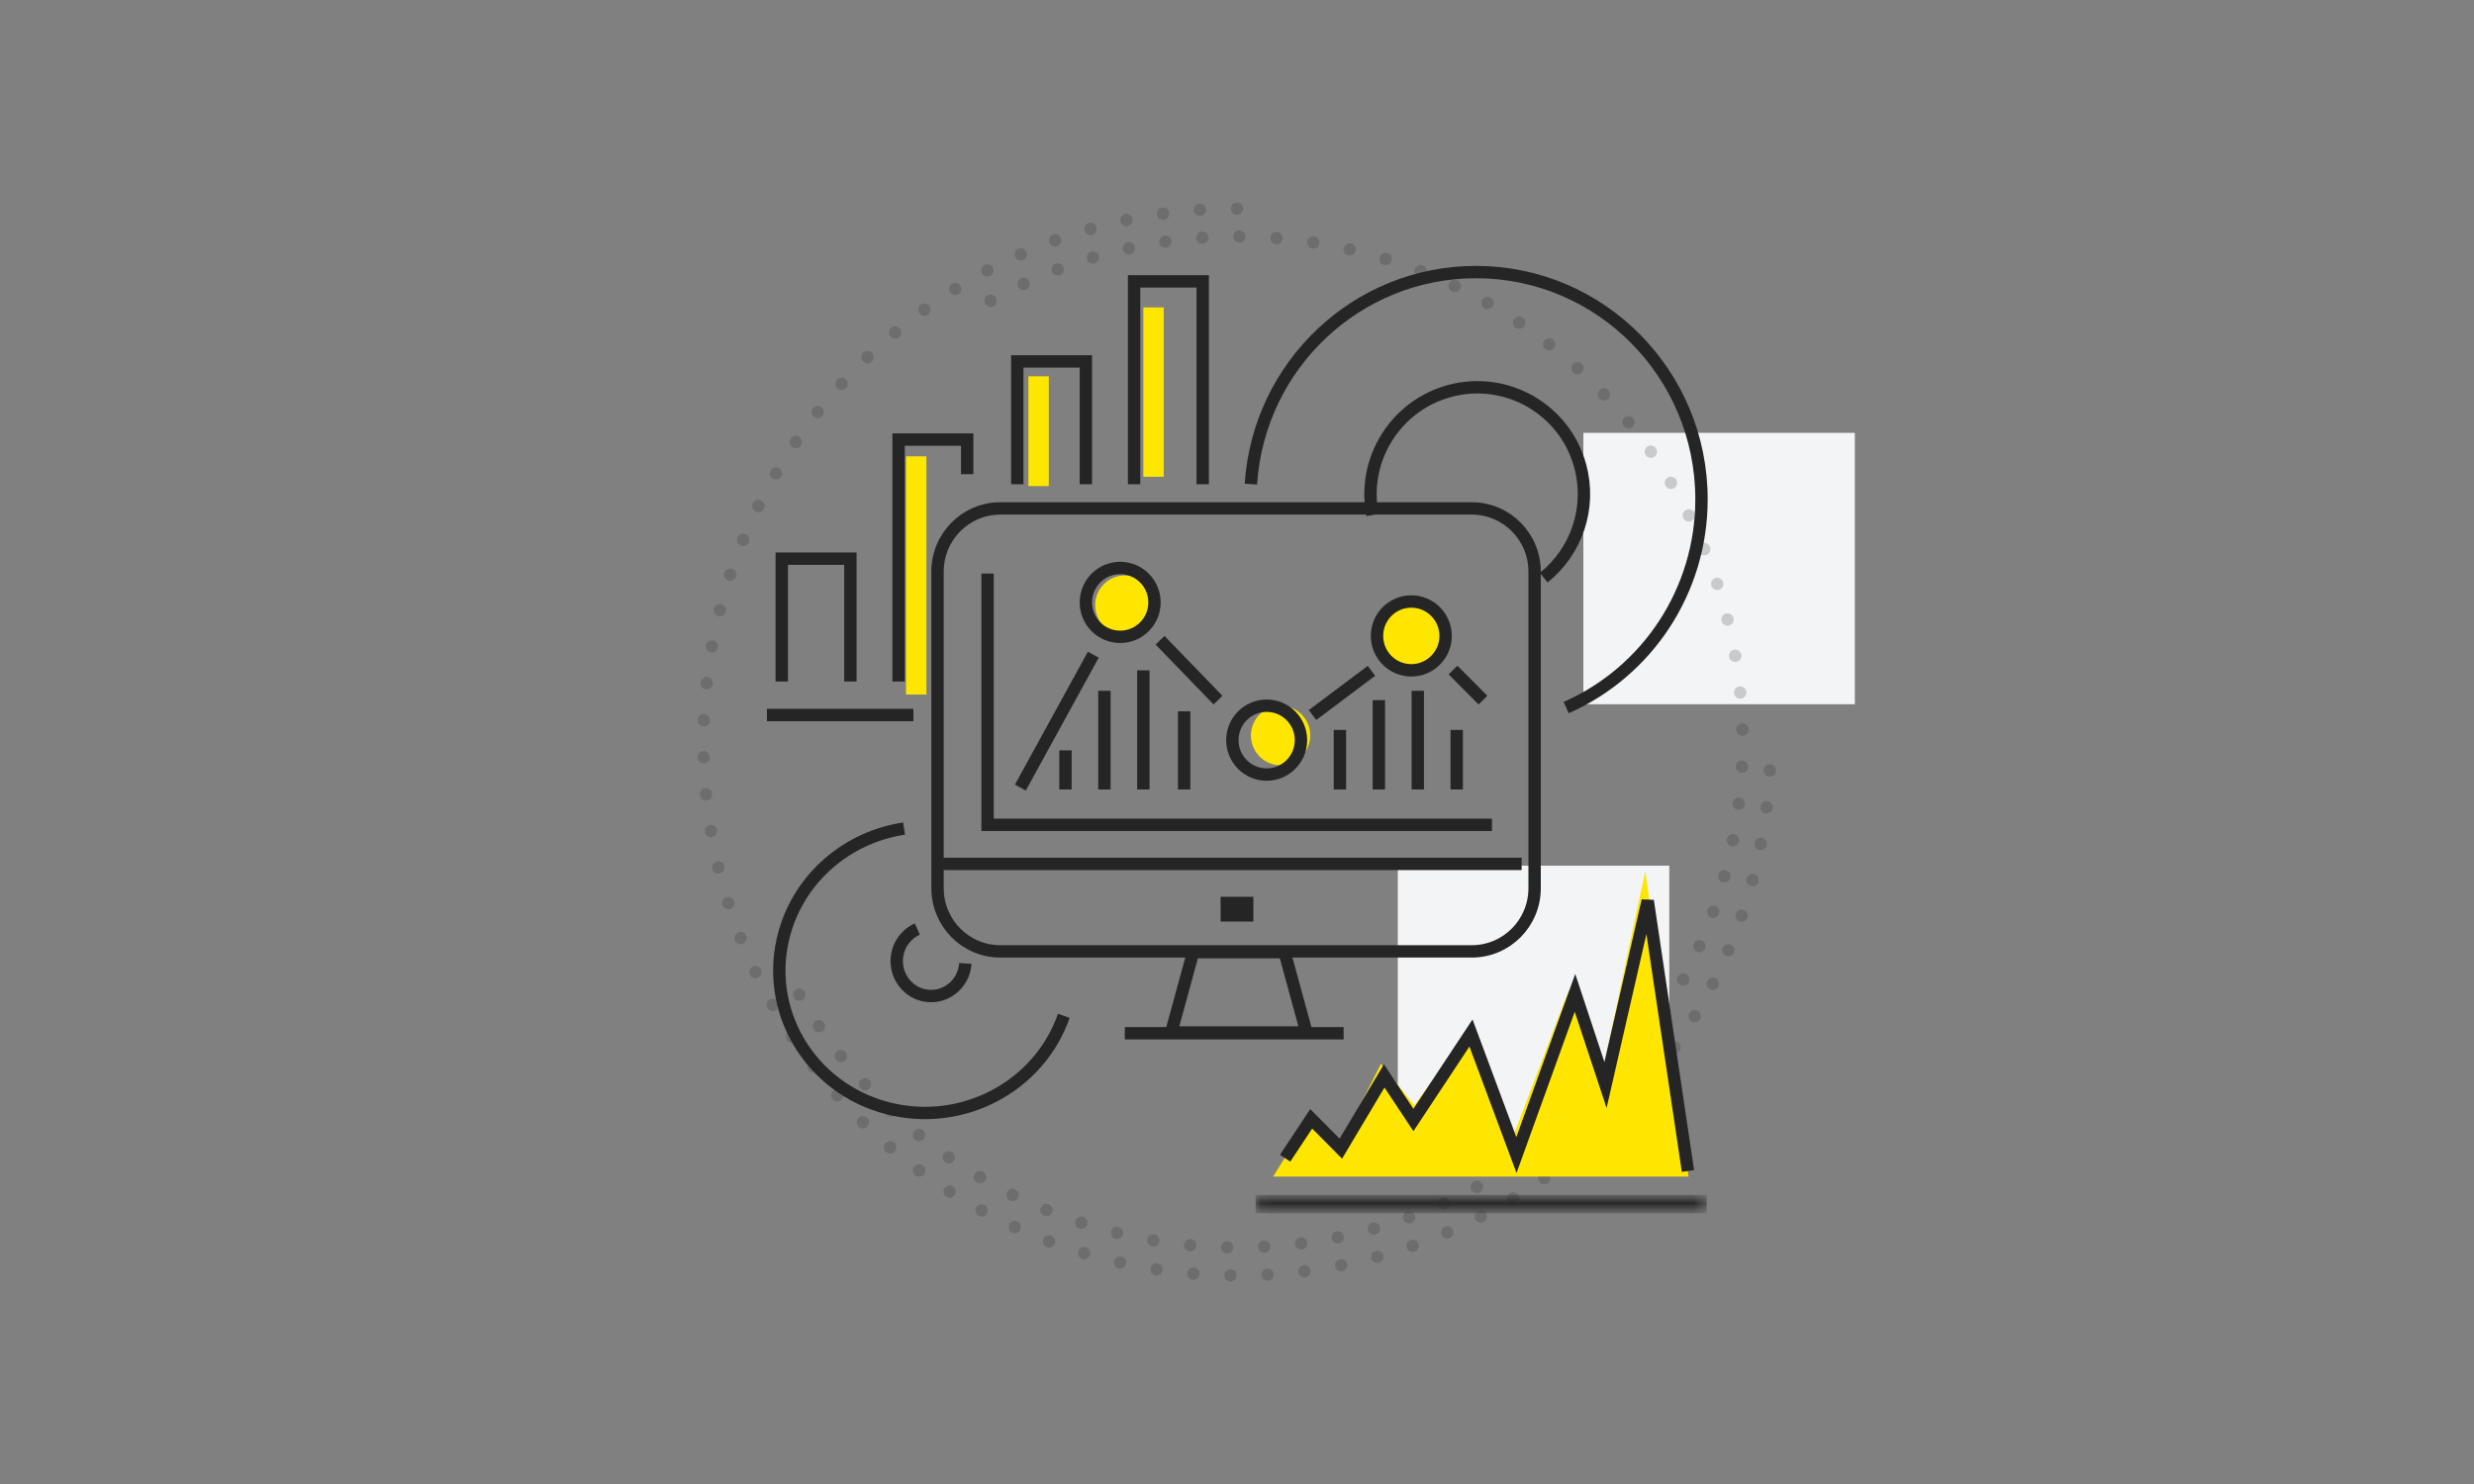 <svg xmlns="http://www.w3.org/2000/svg" xmlns:xlink="http://www.w3.org/1999/xlink" width="200px" height="120px" viewBox="0 0 200 120"><rect x="0" y="0" width="200" height="120" fill="#808080" stroke="none"/><title>Independent QA </title><defs><polygon id="path-1" points="0.079 0.042 36.544 0.042 36.544 1.101 0.079 1.101"></polygon></defs><g id="Independent-QA-" stroke="none" stroke-width="1" fill="none" fill-rule="evenodd"><g id="Rectangle-Copy-13" transform="translate(44, 4)"><rect fill="#F3F4F5" x="69" y="66" width="21.946" height="21.946"></rect><rect fill="#F3F4F5" x="84" y="31" width="21.946" height="21.946"></rect><g id="Group-3" opacity="0.2" stroke="#252525" stroke-dasharray="0,3" stroke-linecap="round"><path d="M56,96.865 C78.569,96.865 96.865,78.569 96.865,56 C96.865,33.431 78.569,15.135 56,15.135 C33.431,15.135 15.135,33.431 15.135,56" id="Path" transform="translate(56, 56) rotate(-300) translate(-56, -56) "></path><path d="M56,12.865 C32.177,12.865 12.865,32.177 12.865,56 C12.865,79.823 32.177,99.135 56,99.135 C79.823,99.135 99.135,79.823 99.135,56" id="Path"></path></g></g><g id="Group-2" transform="translate(62, 22)"><polygon id="Line-3" fill="#FFE600" points="40.923 73.141 44.039 68.114 46.404 70.389 49.641 64.016 52.334 67.385 56.962 61.053 60.116 70.447 64.824 58.076 67.574 64.581 71.003 48.459 74.501 73.141"></polygon><ellipse id="Oval" fill="#FFE600" cx="28.931" cy="26.939" rx="2.398" ry="2.408"></ellipse><ellipse id="Oval" fill="#FFE600" cx="41.523" cy="37.473" rx="2.398" ry="2.408"></ellipse><ellipse id="Oval" fill="#FFE600" cx="52.016" cy="29.347" rx="2.398" ry="2.408"></ellipse><rect id="Rectangle" fill="#FFE600" x="11.243" y="14.899" width="1.649" height="19.263"></rect><line x1="46.619" y1="61.552" x2="28.931" y2="61.552" id="Path" stroke="#252525" fill-rule="nonzero"></line><polyline id="Path" stroke="#252525" fill-rule="nonzero" points="34.457 54.991 32.681 61.492 43.619 61.492 41.844 54.991 34.457 54.991 34.457 54.991"></polyline><path d="M56.983,54.931 L18.865,54.931 C16.062,54.931 13.791,52.645 13.791,49.826 L13.791,24.216 C13.791,21.398 16.062,19.113 18.865,19.113 L56.983,19.113 C59.786,19.113 62.059,21.398 62.059,24.216 L62.059,49.826 C62.059,52.645 59.786,54.931 56.983,54.931" id="Path" stroke="#252525" fill-rule="nonzero"></path><line x1="61.01" y1="47.857" x2="14.241" y2="47.857" id="Path" stroke="#252525" fill-rule="nonzero"></line><polygon id="Stroke-7" stroke="#252525" fill-rule="nonzero" points="37.176 52.018 37.176 51.018 38.824 51.018 38.824 52.018"></polygon><polyline id="Path" stroke="#252525" fill-rule="nonzero" points="58.611 44.697 17.838 44.697 17.838 24.38"></polyline><path d="M43.172,37.85 C43.172,39.386 41.93,40.634 40.398,40.634 C38.866,40.634 37.625,39.387 37.625,37.85 C37.625,36.312 38.866,35.065 40.398,35.065 C41.93,35.065 43.172,36.312 43.172,37.85 Z" id="Path" stroke="#252525" fill-rule="nonzero"></path><path d="M54.864,29.422 C54.864,30.958 53.622,32.206 52.091,32.206 C50.559,32.206 49.318,30.959 49.318,29.422 C49.318,27.884 50.558,26.638 52.091,26.638 C53.622,26.638 54.864,27.884 54.864,29.422 Z" id="Path" stroke="#252525" fill-rule="nonzero"></path><path d="M31.329,26.713 C31.329,28.25 30.087,29.497 28.556,29.497 C27.024,29.497 25.783,28.25 25.783,26.713 C25.783,25.175 27.024,23.929 28.556,23.929 C30.088,23.929 31.329,25.175 31.329,26.713 Z" id="Path" stroke="#252525" fill-rule="nonzero"></path><line x1="57.882" y1="34.614" x2="55.464" y2="32.182" id="Path" stroke="#252525" fill-rule="nonzero"></line><line x1="48.868" y1="32.245" x2="44.105" y2="35.818" id="Path" stroke="#252525" fill-rule="nonzero"></line><line x1="36.465" y1="34.614" x2="31.779" y2="29.772" id="Path" stroke="#252525" fill-rule="nonzero"></line><line x1="26.383" y1="30.94" x2="20.485" y2="41.687" id="Path" stroke="#252525" fill-rule="nonzero"></line><line x1="27.282" y1="41.838" x2="27.282" y2="33.861" id="Path" stroke="#252525" fill-rule="nonzero"></line><line x1="24.134" y1="41.838" x2="24.134" y2="38.677" id="Path" stroke="#252525" fill-rule="nonzero"></line><line x1="30.43" y1="41.838" x2="30.43" y2="32.206" id="Path" stroke="#252525" fill-rule="nonzero"></line><line x1="33.728" y1="41.838" x2="33.728" y2="35.517" id="Path" stroke="#252525" fill-rule="nonzero"></line><line x1="46.32" y1="41.838" x2="46.32" y2="37.022" id="Path" stroke="#252525" fill-rule="nonzero"></line><line x1="49.467" y1="41.838" x2="49.467" y2="34.614" id="Path" stroke="#252525" fill-rule="nonzero"></line><line x1="52.615" y1="41.838" x2="52.615" y2="33.861" id="Path" stroke="#252525" fill-rule="nonzero"></line><line x1="55.763" y1="41.838" x2="55.763" y2="37.022" id="Path" stroke="#252525" fill-rule="nonzero"></line><line x1="11.842" y1="35.818" x2="0" y2="35.818" id="Path" stroke="#252525" fill-rule="nonzero"></line><polyline id="Path" stroke="#252525" fill-rule="nonzero" points="1.199 33.109 1.199 23.176 6.746 23.176 6.746 33.109"></polyline><polyline id="Path" stroke="#252525" fill-rule="nonzero" points="10.643 33.109 10.643 13.545 16.189 13.545 16.189 16.343"></polyline><polyline id="Path" stroke="#252525" fill-rule="nonzero" points="20.237 17.156 20.237 7.224 25.783 7.224 25.783 17.156"></polyline><polyline id="Path" stroke="#252525" fill-rule="nonzero" points="29.68 17.156 29.68 0.752 35.227 0.752 35.227 17.156"></polyline><g id="Group-53" transform="translate(39.424, 74.796)"><mask id="mask-2" fill="white"><use xlink:href="#path-1"></use></mask><g id="Clip-52"></g><line x1="0.079" y1="0.572" x2="36.544" y2="0.572" id="Stroke-51" stroke="#252525" stroke-width="1.5" mask="url(#mask-2)"></line></g><polyline id="Path" stroke="#252525" fill-rule="nonzero" points="74.456 72.689 71.202 50.835 67.789 65.736 65.324 58.285 60.589 71.402 56.915 61.531 52.26 68.567 49.899 65 46.394 70.886 43.998 68.472 41.892 71.655"></polyline><path d="M39.124,17.148 C39.753,7.527 47.7,0 57.318,0 C67.387,0 75.55,8.226 75.55,18.372 C75.55,25.744 71.201,32.313 64.611,35.216" id="Path" stroke="#252525" fill-rule="nonzero"></path><path d="M48.715,17.4 C49.017,12.879 52.783,9.337 57.336,9.333 C62.102,9.328 65.963,13.19 65.958,17.959 C65.955,21.423 63.893,24.512 60.772,25.88" id="Path" stroke="#252525" fill-rule="nonzero" transform="translate(57.337, 17.606) rotate(-15) translate(-57.337, -17.606) "></path><path d="M10.493,55.763 C10.589,54.283 11.799,53.125 13.263,53.125 C14.796,53.125 16.039,54.39 16.039,55.951 C16.039,57.085 15.377,58.096 14.374,58.543" id="Path" stroke="#252525" fill-rule="nonzero" transform="translate(13.266, 55.834) rotate(-180) translate(-13.266, -55.834) "></path><rect id="Rectangle" fill="#FFE600" x="21.136" y="8.428" width="1.649" height="8.879"></rect><rect id="Rectangle" fill="#FFE600" x="30.43" y="2.859" width="1.649" height="13.695"></rect></g><path d="M86,82.141 C83.992,87.891 77.756,91.176 71.738,89.61 C65.437,87.97 61.709,81.637 63.412,75.465 C64.649,70.981 68.474,67.693 73.084,67" id="Path" stroke="#252525" fill-rule="nonzero"></path></g></svg>